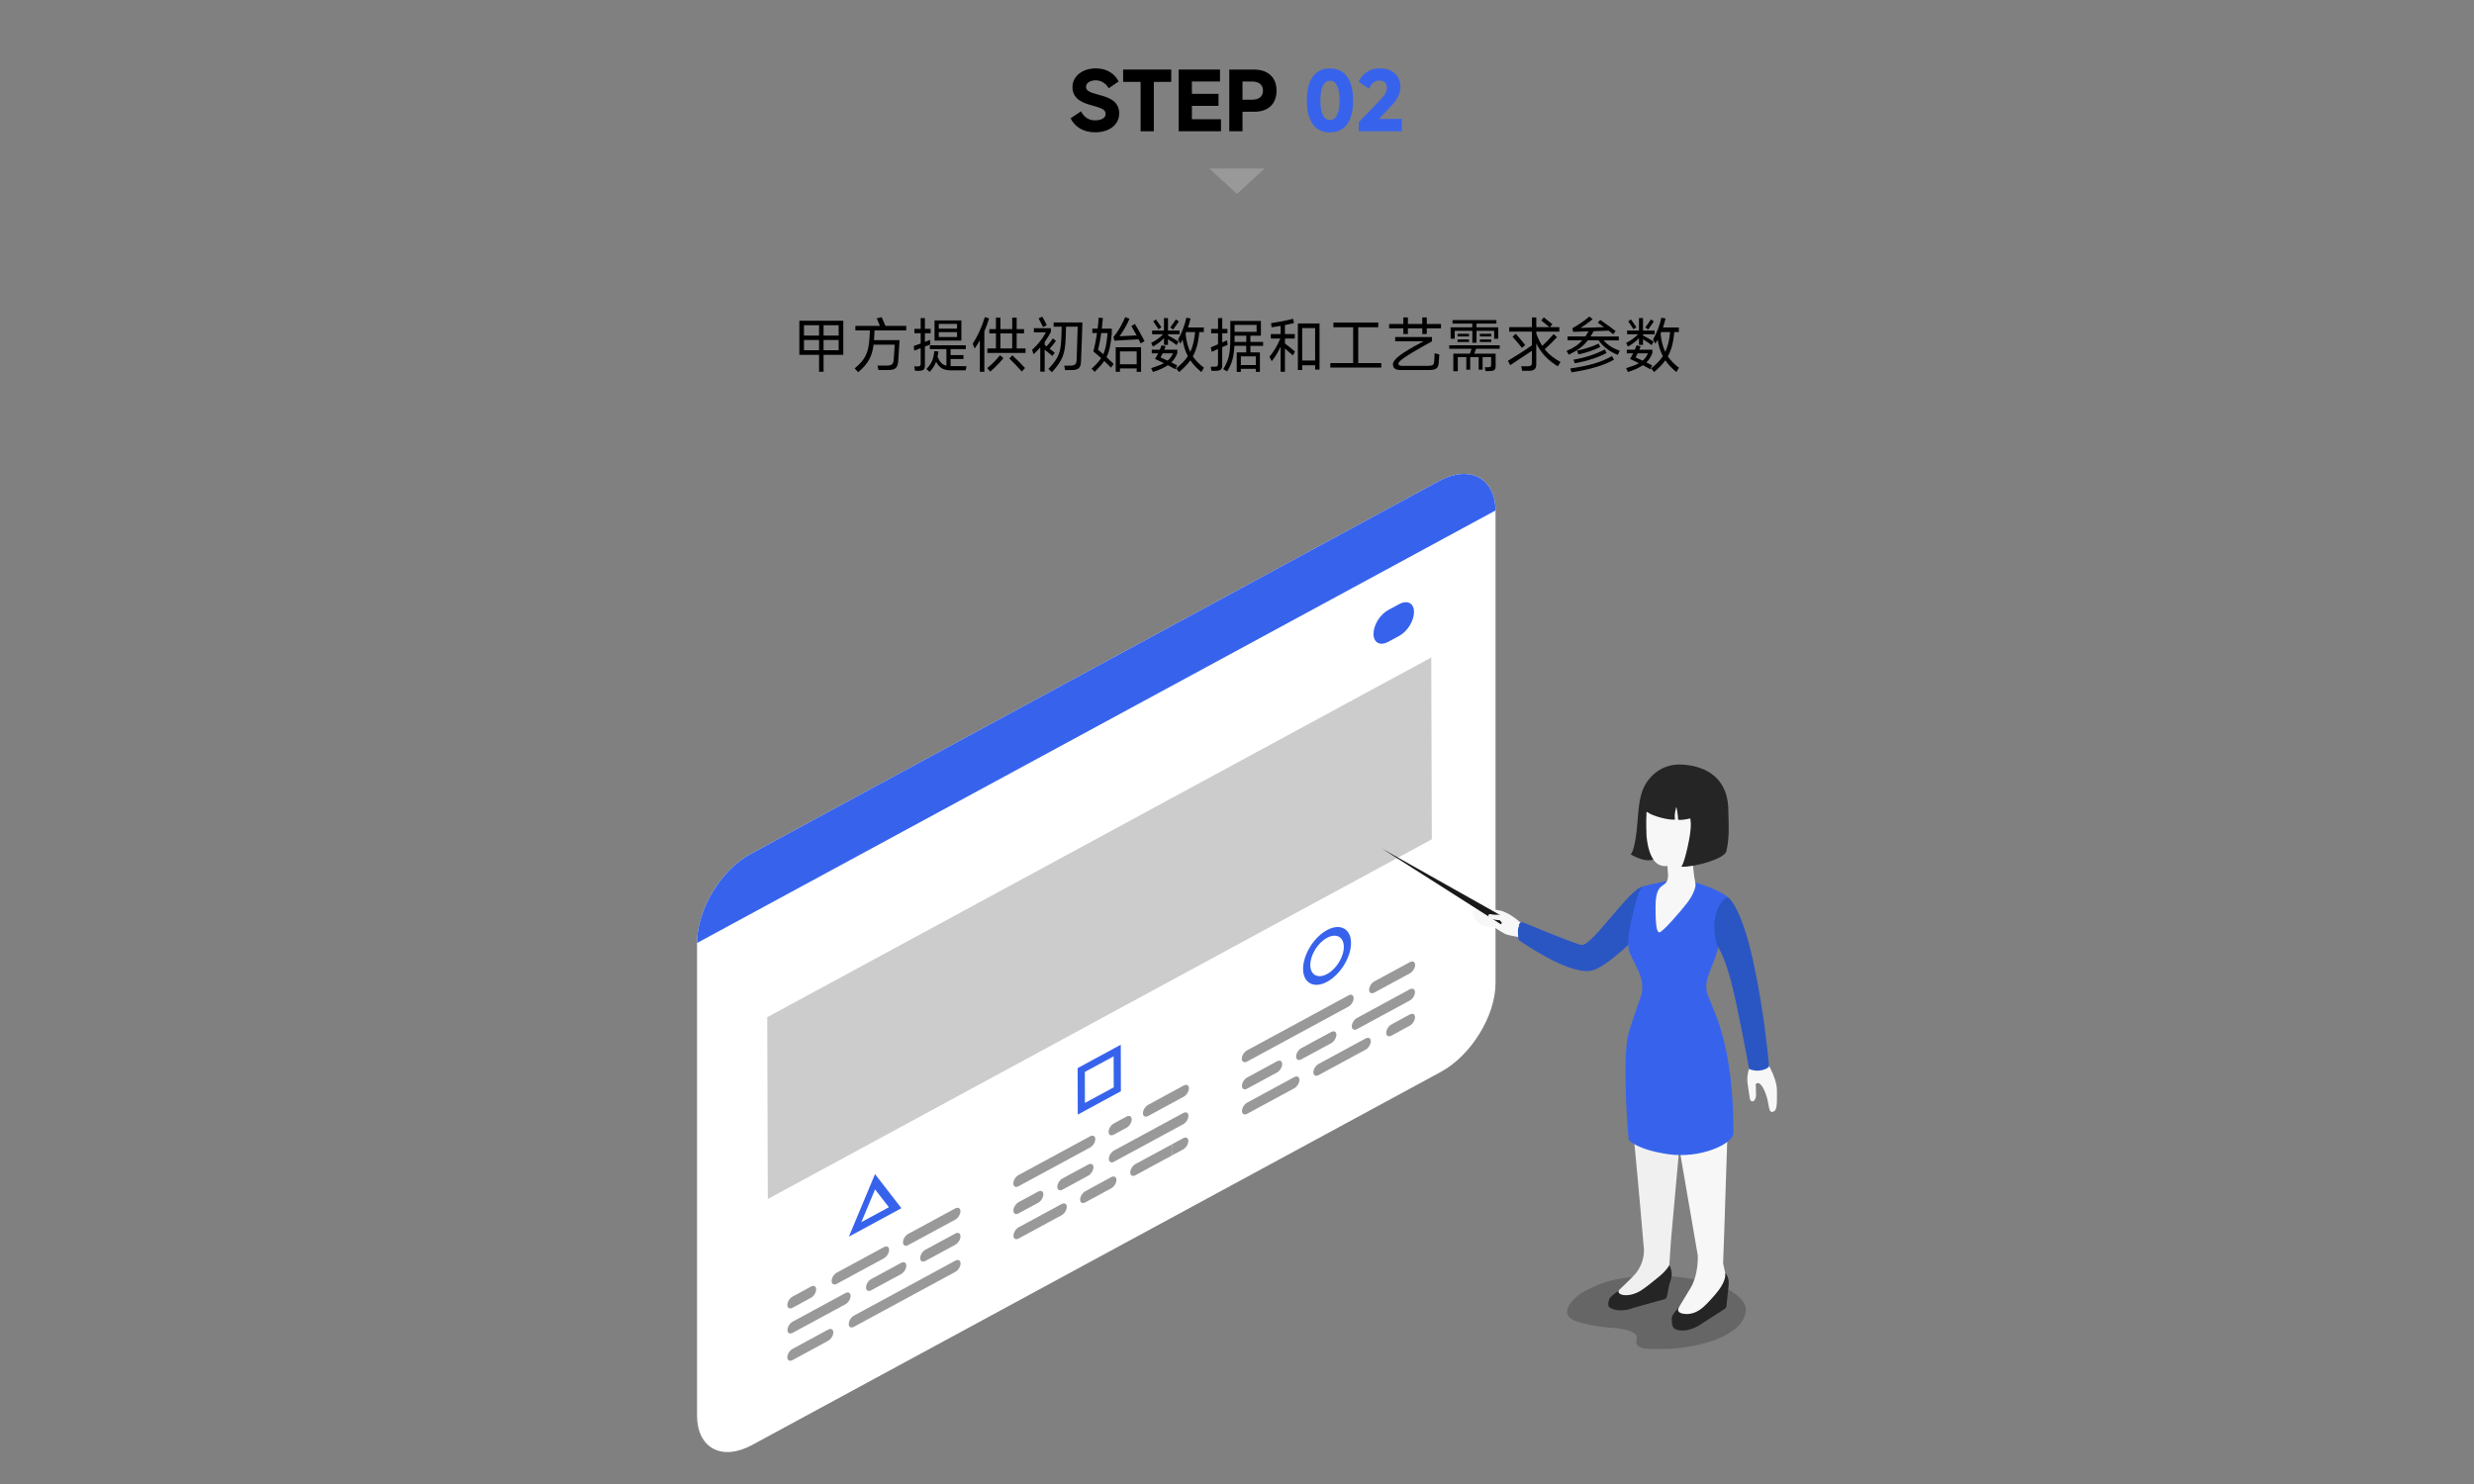 <?xml version="1.0" encoding="utf-8"?>
<!-- Generator: Adobe Illustrator 28.0.0, SVG Export Plug-In . SVG Version: 6.00 Build 0)  -->
<svg version="1.1" id="图层_1" xmlns="http://www.w3.org/2000/svg" xmlns:xlink="http://www.w3.org/1999/xlink" x="0px" y="0px"
	 viewBox="0 0 1000 600" style="enable-background:new 0 0 1000 600;" xml:space="preserve">
<rect x="0" y="0" width="1000" height="600" fill="#808080" stroke="none"/>
<style type="text/css">
	.st0{fill:#3763EC;}
	.st1{fill:#999999;}
	.st2{clip-path:url(#SVGID_00000080179022594016592220000004790358728923153822_);}
	.st3{fill:#2D2D2D;}
	.st4{fill:#252525;}
	.st5{fill:#D8D8D8;}
	.st6{fill:#EAEAEA;}
	.st7{fill:#FFFFFF;}
	.st8{fill:#CCCCCC;}
	.st9{opacity:0.2;}
	.st10{fill:#F7F7F7;}
	.st11{fill:#2A56C4;}
	.st12{fill:#F0F0F0;}
	.st13{fill:#191919;}
	.st14{fill:#578FFF;}
	.st15{fill:#E7E7E7;}
	.st16{fill:#AEBECF;}
	.st17{fill:#EDF6FF;}
	.st18{fill:#D3DBE3;}
	.st19{fill:#DBE4EC;}
	.st20{fill:#1168E0;}
	.st21{fill:#1276E9;}
	.st22{fill:#3D546B;}
	.st23{fill:#526683;}
	.st24{enable-background:new    ;}
	.st25{clip-path:url(#SVGID_00000041989759050209669920000003762095606478517892_);enable-background:new    ;}
	.st26{fill:#F4F7F9;}
	.st27{clip-path:url(#SVGID_00000174573529937888003900000011806230159908942771_);enable-background:new    ;}
	.st28{fill:#B6C7D9;}
	.st29{clip-path:url(#SVGID_00000169532678772001395460000004727911485457918641_);enable-background:new    ;}
	.st30{fill:#8696B2;}
	.st31{fill:#4373ED;}
	.st32{clip-path:url(#SVGID_00000103256767128287734100000007810990995098672791_);}
	.st33{fill:#C5D3E0;}
	.st34{clip-path:url(#SVGID_00000034073651939449442630000015471861814699641534_);}
	.st35{clip-path:url(#SVGID_00000093888860948223316540000003376589952350355587_);}
	.st36{clip-path:url(#SVGID_00000119088765621896897990000016300604081658433702_);}
	.st37{clip-path:url(#SVGID_00000041297334690517939120000001219796321567932851_);}
	.st38{clip-path:url(#SVGID_00000118397582001944210020000011776377564111777438_);}
	.st39{fill:#8AA2BB;}
	.st40{fill:url(#SVGID_00000121999596863610246610000005671211950233849228_);}
	.st41{fill:url(#SVGID_00000168837998323513485930000010499366664616963720_);}
	.st42{fill:url(#SVGID_00000119817847925536819830000014141953869239992463_);}
	.st43{fill:url(#SVGID_00000116211222577253672450000006942187837686343863_);}
	.st44{opacity:0.2;fill:#526683;}
	.st45{fill:#DAE2EB;}
	.st46{fill:url(#SVGID_00000029025723212946991530000009306093634885837208_);}
	.st47{fill:#EAF4FC;}
	.st48{fill:url(#SVGID_00000012443943219605373990000000763967031495007890_);}
	.st49{fill:url(#SVGID_00000020359186699987015720000018219492875763295886_);}
	.st50{fill:url(#SVGID_00000144324699485944259210000018104142204559324824_);}
	.st51{fill:#666666;}
	.st52{fill:#484848;}
	.st53{opacity:0.13;}
	.st54{clip-path:url(#SVGID_00000109019001632643376130000013882580520546236583_);}
	.st55{fill:#E68F17;}
	.st56{fill:#FCC881;}
	.st57{fill:#F2A233;}
	.st58{clip-path:url(#SVGID_00000012457086659635915020000004180146564759159709_);}
	.st59{clip-path:url(#SVGID_00000029010755570920128920000001456920254562920102_);}
	.st60{fill:#F2AC4B;}
	.st61{fill:#496AEC;}
	.st62{fill:#415FD4;}
	.st63{fill:#A4B0DE;}
	.st64{fill:#FCFCFC;}
	.st65{opacity:0.3;fill:#415FD4;}
	.st66{opacity:0.9;fill:#336EFF;}
	.st67{opacity:0.7;fill:#336EFF;}
	.st68{opacity:0.5;fill:#336EFF;}
	.st69{opacity:0.3;fill:#336EFF;}
	.st70{opacity:0.25;fill:#336EFF;}
	.st71{fill:url(#SVGID_00000075841889417297504070000008945329553155352480_);}
	.st72{clip-path:url(#SVGID_00000112604486959034208180000015576840477378934684_);}
	.st73{clip-path:url(#SVGID_00000041976049761637857740000002954389979734950049_);}
	.st74{clip-path:url(#SVGID_00000033370416061095249520000010205813868807855755_);}
	.st75{clip-path:url(#SVGID_00000139989835357728364010000015857175395631753909_);}
	.st76{clip-path:url(#SVGID_00000118355696676757961850000007966132357935861135_);}
	.st77{clip-path:url(#SVGID_00000130614065922093610730000018217543358954040219_);}
	.st78{clip-path:url(#SVGID_00000000929696668547859410000002075698802801628547_);}
	.st79{clip-path:url(#SVGID_00000145777006109182214120000016677386648882071740_);}
	.st80{fill:#E6F7FF;}
	.st81{fill:url(#SVGID_00000078733783152182925760000013931404252809796792_);}
	.st82{fill:#00133C;}
	.st83{fill:#003766;}
	.st84{opacity:0.5;fill:#3763EC;}
	.st85{fill:#FFCEBD;}
	.st86{fill:#2356D8;}
	.st87{fill:#F2F2F2;}
	.st88{opacity:0.1;}
	.st89{fill:#A1FDFF;}
	.st90{fill:#0670F4;}
	.st91{fill:#4390FF;}
	.st92{fill:#A6FFFC;}
	.st93{fill:#0E36CA;}
	.st94{fill:#0D46DA;}
	.st95{fill:#D5FDFF;}
	.st96{fill:url(#SVGID_00000126318647261772858470000018266488808400624522_);}
	.st97{fill:url(#SVGID_00000024684234868777688770000006031663713047550097_);}
	.st98{fill:url(#SVGID_00000115474704639940697800000001493391956571054757_);}
	.st99{fill:url(#SVGID_00000072250097116016796470000011030524686849224832_);}
	.st100{fill:url(#SVGID_00000152969220478086960290000008403482765552842884_);}
	.st101{fill:url(#SVGID_00000172430362204955529650000010497529433710199169_);}
	.st102{fill:url(#SVGID_00000111887276087975787890000017004719751107525294_);}
	.st103{opacity:0.2;fill:#FFFFFF;}
	.st104{fill:#A3E8FF;}
	.st105{fill:#A4FDF3;}
	.st106{fill:#2C5EDD;}
	.st107{fill:#164B87;}
	.st108{fill:#82E6FF;}
	.st109{fill:#BADDFF;}
	.st110{fill:#FFF9EA;}
	.st111{opacity:0.1;fill:#FFF7F7;}
	.st112{fill:#FFCAB8;}
	.st113{fill:#FFCFBF;}
	.st114{fill:#FFC5B0;}
	.st115{fill:#457AFF;}
	.st116{fill:#2250C4;}
	.st117{fill:#F1FFFF;}
	.st118{fill:url(#SVGID_00000178201969714231181600000000933678617586162048_);}
	.st119{opacity:0.2;fill:#00FCFF;}
</style>
<g>
	<g>
		<path d="M432.75,47.83l4.19-2.82c1.31,2.56,3.3,3.65,5.7,3.65c2.59,0,4.26-1.02,4.26-2.53c0-1.57-1.09-2.3-4.96-3.36
			c-3.52-0.96-8.45-2.27-8.45-7.58c0-4.42,4.13-7.55,9.44-7.55c4.74,0,7.81,2.43,9.22,5.31l-4,2.72c-1.18-2.02-3.1-3.2-5.28-3.2
			s-3.9,1.09-3.9,2.59c0,1.6,1.31,2.24,4.99,3.23c3.55,0.93,8.42,2.21,8.42,7.55c0,4.64-4.03,7.65-9.76,7.65
			C437.84,53.49,434.38,51.22,432.75,47.83z"/>
		<path d="M461.04,53.08V33.11h-7.07v-4.99h19.45v4.99h-7.04v19.97H461.04z"/>
		<path d="M481.78,48.21h11.74v4.86h-17.09V28.12h16.7v4.83h-11.36v4.99h10.75v4.86h-10.75V48.21z"/>
		<path d="M506.77,28.12c5.79,0,9.21,3.17,9.21,8.54c0,5.31-3.33,8.51-8.9,8.51h-4.86v7.9h-5.34V28.12H506.77z M506,40.31
			c2.88,0,4.51-1.31,4.51-3.65c0-2.37-1.63-3.71-4.51-3.71h-3.78v7.36H506z"/>
		<path class="st0" d="M528.24,40.63c0-8.54,3.36-12.96,9.34-12.96c5.98,0,9.34,4.42,9.34,12.96c0,8.51-3.36,12.89-9.34,12.89
			C531.6,53.52,528.24,49.14,528.24,40.63z M541.45,40.63c0-5.34-1.41-7.97-3.87-7.97c-2.46,0-3.87,2.62-3.87,7.97
			c0,5.28,1.41,7.9,3.87,7.9C540.05,48.53,541.45,45.91,541.45,40.63z"/>
		<path class="st0" d="M557.36,48.08h9.22v4.99H549.2v-3.62l8.8-9.15c1.95-2.05,2.59-3.3,2.59-4.77c0-1.76-1.06-2.98-2.98-2.98
			c-1.95,0-3.3,1.15-4.26,3.33l-4.16-2.85c1.18-2.72,3.87-5.38,8.58-5.38c5.18,0,8.29,3.07,8.29,7.58c0,2.82-1.44,5.22-3.84,7.71
			L557.36,48.08z"/>
	</g>
</g>
<polygon class="st1" points="500,78.41 511.16,68.13 488.84,68.13 "/>
<g>
	<path d="M323.1,129.68h17.76v13.8h-7.97v6.82h-1.82v-6.82h-7.97V129.68z M331.07,131.5h-6.1v4.18h6.1V131.5z M324.97,141.61h6.1
		v-4.13h-6.1V141.61z M338.99,135.68v-4.18h-6.1v4.18H338.99z M332.89,141.61h6.1v-4.13h-6.1V141.61z"/>
	<path d="M353.48,133.59l-0.17,3.19c-0.02,0.26-0.02,0.5-0.05,0.74h10.35c-0.05,0.84-0.48,7.68-0.55,8.5
		c-0.24,2.83-1.2,3.58-4.2,3.58h-3.79l-0.38-1.8h3.5c2.33,0,2.9-0.48,3.07-2.45c0.05-0.58,0.34-5.42,0.38-6h-8.54
		c-0.58,4.66-2.06,7.61-6.22,11.14l-1.42-1.54c4.46-3.7,5.62-6.43,6-12.41c0.07-1.06,0.12-2.09,0.17-2.95h-5.88v-1.82h9.94
		c-0.41-0.98-1.13-2.64-1.3-3.05l1.97-0.5c0.22,0.43,1.13,2.57,1.54,3.55h8.4v1.82H353.48z"/>
	<path d="M376.06,139.28l-2.21,0.84v7.58c0,1.73-0.6,2.23-2.59,2.23h-1.39l-0.34-1.78h1.2c1.13,0,1.42-0.21,1.42-1.08v-6.31
		c-0.98,0.36-1.9,0.72-2.59,1.01l-0.22-1.87c0.77-0.26,1.78-0.62,2.81-1.01v-4.18h-2.54v-1.75h2.54v-4.34h1.7v4.34h2.33v1.75h-2.33
		v3.53c0.74-0.29,1.44-0.58,2.06-0.84l0.07,1.06L376.06,139.28z M390.66,148.06l-0.34,1.68h-5.83c-2.95,0-4.73-0.82-6.1-3.46
		c-0.55,1.46-1.34,2.66-2.59,4.08l-1.34-1.15c2.23-2.38,2.78-3.91,3.24-7.25l1.63,0.14c-0.1,0.82-0.22,1.54-0.36,2.18
		c0.94,2.21,1.94,3.22,3.58,3.58v-6.7h-6.7v-1.56h14.52v1.56h-6.14v2.42h5.21v1.58h-5.21v2.88h0.29H390.66z M388.59,129.54v8.16
		h-10.85v-8.16H388.59z M386.84,130.95h-7.39v1.94h7.39V130.95z M379.45,136.26h7.39v-1.97h-7.39V136.26z"/>
	<path d="M399.78,128.74c-0.58,1.92-1.2,3.62-1.9,5.21v16.37h-1.82V137.6c-0.62,1.13-1.32,2.21-2.09,3.31l-0.79-1.94
		c1.78-2.66,3.62-6.55,4.9-10.78L399.78,128.74z M399.03,148.81c1.73-1.27,3.84-3.48,5.18-5.21l1.37,1.2
		c-1.42,1.8-3.65,4.03-5.33,5.45L399.03,148.81z M410.94,140.89h3.58v1.8H399.1v-1.8h3.46v-6.1h-2.67v-1.73h2.67v-4.63h1.8v4.63
		h4.78v-4.63h1.8v4.63h2.98v1.73h-2.98V140.89z M404.36,134.79v6.1h4.78v-6.1H404.36z M409.19,143.65c1.44,1.32,3.79,3.7,5.11,5.14
		l-1.27,1.44c-1.32-1.56-3.77-4.08-5.06-5.3L409.19,143.65z"/>
	<path d="M425.38,143.91c-0.67-0.58-2.06-1.68-3.12-2.52v8.88h-1.78v-9.79c-0.82,0.94-1.73,1.85-2.69,2.74l-0.62-1.75
		c2.38-2.21,4.3-4.61,5.59-7.1h-4.85v-1.68h6.87v1.51c-0.74,1.44-1.58,2.78-2.52,4.08v1.18c0.22,0.14,0.48,0.36,0.79,0.6
		c0.79-0.96,1.85-2.21,2.54-3.24l1.22,1.01c-0.72,1.01-1.73,2.26-2.52,3.19c0.82,0.62,1.61,1.22,2.04,1.58L425.38,143.91z
		 M421.59,132.22c-0.38-0.84-1.34-2.64-1.8-3.5l1.51-0.7c0.5,0.86,1.44,2.59,1.82,3.48L421.59,132.22z M425.89,130.38h11.62
		c-0.02,1.15-0.48,14.62-0.58,15.94c-0.14,2.5-1.06,3.31-3.89,3.31h-2.54l-0.34-1.8h2.26c2.02,0,2.66-0.46,2.76-2.28
		c0.05-1.39,0.38-12.22,0.43-13.47h-4.71c-0.02,1.27-0.1,3.34-0.12,4.01c-0.22,7.22-1.32,9.65-5.57,14.4l-1.46-1.32
		c4.08-4.3,5.09-6.41,5.28-13.27c0.02-0.62,0.07-2.62,0.1-3.82h-3.24V130.38z"/>
	<path d="M449.41,134.67c-0.43,4.56-0.98,7.37-2.16,9.72c1.03,0.96,2.09,1.94,2.9,2.76l-1.08,1.51c-0.79-0.84-1.75-1.78-2.74-2.71
		c-0.94,1.42-2.18,2.76-3.84,4.39l-1.25-1.25c1.73-1.61,2.95-2.95,3.84-4.3c-1.06-0.96-2.11-1.87-3.12-2.66
		c0.6-2.42,1.1-4.92,1.46-7.46h-1.9v-1.78h2.14c0.19-1.46,0.34-2.95,0.43-4.44l1.7,0.12c-0.12,1.49-0.26,2.93-0.43,4.32h4.03V134.67
		z M445.95,143.22c0.98-2.14,1.37-4.61,1.75-8.54h-2.57c-0.34,2.38-0.74,4.61-1.27,6.74C444.39,141.85,445.14,142.5,445.95,143.22z
		 M461.05,138.85c-0.22-0.48-0.5-1.06-0.82-1.66l-9.77,0.55l-0.41-1.49c1.99-2.28,3.7-5.54,4.78-8.02l1.73,0.65
		c-0.94,2.21-2.76,5.4-4.06,7.08l6.91-0.36c-0.79-1.49-1.61-2.95-2.11-3.79l1.44-0.82c0.96,1.51,2.81,4.85,3.89,6.94L461.05,138.85z
		 M450.97,150.32v-9.91h10.25v9.94h-1.78v-1.39h-6.75v1.37H450.97z M459.44,142.09h-6.75v5.19h6.75V142.09z"/>
	<path d="M475.07,149.29c-0.94-0.5-1.97-1.08-3.02-1.63c-1.42,0.98-3.31,1.87-6.02,2.74l-0.74-1.54c2.23-0.7,3.89-1.32,5.16-2.02
		c-1.25-0.62-2.47-1.22-3.6-1.73c0.46-0.72,0.89-1.49,1.27-2.26h-2.57v-1.46h3.26c0.29-0.65,0.53-1.25,0.72-1.8l1.63,0.43
		c-0.17,0.46-0.34,0.91-0.53,1.37h5.26v1.39c-0.6,1.44-1.3,2.67-2.42,3.75c0.74,0.38,1.54,0.77,2.33,1.18L475.07,149.29z
		 M465.3,138.66c2.04-1.08,3.58-2.16,4.8-3.5h-4.42v-1.51h4.8v-5.04h1.63v5.04h4.68v1.51h-4.68v0.48c1.03,0.53,2.93,1.58,4.27,2.47
		l-0.77,1.42c-1.03-0.79-2.47-1.73-3.5-2.35v2.26h-1.63v-2.71c-1.15,1.25-2.57,2.3-4.46,3.41L465.3,138.66z M468.25,133.11
		c-0.55-0.91-1.54-2.38-2.11-3.19l1.1-0.77c0.55,0.74,1.56,2.26,2.21,3.19L468.25,133.11z M471.95,145.81
		c1.03-0.84,1.66-1.78,2.16-2.95h-4.15c-0.26,0.58-0.55,1.13-0.84,1.66C469.95,144.87,470.91,145.3,471.95,145.81z M476.5,129.97
		c-0.58,0.89-1.61,2.35-2.3,3.26l-1.18-0.84c0.67-0.86,1.73-2.35,2.28-3.24L476.5,129.97z M486.63,148.67l-1.03,1.75
		c-1.9-1.54-3.34-3.1-4.46-4.73c-1.15,1.61-2.64,3.12-4.54,4.75l-1.22-1.49c2.04-1.61,3.6-3.17,4.75-4.95
		c-1.08-2.04-1.73-4.22-2.11-6.67c-0.29,0.55-0.6,1.1-0.91,1.63l-0.94-1.7c1.37-2.28,2.78-5.95,3.36-8.81l1.68,0.31
		c-0.24,1.18-0.6,2.4-1.03,3.65h6.41v1.85h-1.82c-0.41,4.25-1.18,7.25-2.62,9.84C483.25,145.71,484.69,147.2,486.63,148.67z
		 M481.11,142.28c1.03-2.16,1.63-4.7,1.97-8.02h-3.62c-0.07,0.19-0.17,0.38-0.24,0.58C479.51,137.77,480.08,140.17,481.11,142.28z"
		/>
	<path d="M496.23,139.4c-0.62,0.26-1.42,0.6-2.21,0.96v7.15c0,1.94-0.58,2.42-2.76,2.42h-1.61l-0.26-1.66h1.44
		c1.27,0,1.49-0.22,1.49-1.32v-5.83l-2.54,1.15l-0.38-1.82c0.82-0.34,1.85-0.79,2.93-1.25v-4.46h-2.78v-1.75h2.78v-4.39h1.7v4.39
		h2.09v1.75h-2.09v3.72c0.67-0.29,1.32-0.58,1.9-0.84l0.17,0.94L496.23,139.4z M510.56,139.83h-5.14v2.66h3.84v7.87h-1.66v-1.25
		h-6.05v1.27h-1.66v-7.9h3.84v-2.66h-4.78c-0.22,4.58-1.01,7.25-2.93,10.35l-1.58-0.91c2.23-3.65,2.86-6.27,2.86-12.63v-6.86h12.36
		v5.95h-4.25v2.52h5.14V139.83z M507.92,131.36h-8.9v2.81h8.9V131.36z M503.75,138.25v-2.52h-4.73v1.13v1.39H503.75z M507.61,147.61
		v-3.53h-6.05v3.53H507.61z"/>
	<path d="M519.39,136.86v2.04c1.25,0.89,3.17,2.45,4.03,3.24l-0.82,1.56c-0.77-0.65-2.14-1.85-3.22-2.78v9.41h-1.75v-10.15
		c-1.01,2.14-2.28,4.27-3.6,5.86l-0.91-1.8c1.75-2.04,3.31-4.75,4.39-7.37h-3.84v-1.8h3.96v-3.31c-1.32,0.24-2.62,0.43-3.67,0.58
		l-0.17-1.7c2.54-0.36,6.41-1.06,8.9-1.75l0.34,1.75c-1.03,0.26-2.3,0.53-3.65,0.79v3.65h3.98v1.8H519.39z M524.6,130.78h8.76v18.67
		h-1.78v-1.78h-5.23v1.94h-1.75V130.78z M526.35,145.76h5.23v-13.11h-5.23V145.76z"/>
	<path d="M549.01,146.79h9.31v1.82h-20.59v-1.82h9.22v-14.47h-7.97v-1.92h18.12v1.92h-8.09V146.79z"/>
	<path d="M576.71,130.98h5.74v1.78h-5.74v2.28h-1.82v-2.28h-5.81v2.28h-1.85v-2.28h-5.74v-1.78h5.74v-2.62h1.85v2.62h5.81v-2.62
		h1.82V130.98z M579.87,142.83l1.9,0.46c-0.02,0.53-0.14,2.62-0.22,3.34c-0.19,2.28-1.1,2.98-4.1,2.98H566.1
		c-2.21,0-3.07-0.84-3.07-2.3c0-1.8,2.62-4.2,12.36-9.31h-11.45v-1.73h14.88v1.73c-11.86,6.53-13.58,8.16-13.58,9.07
		c0,0.58,0.5,0.84,1.44,0.84h10.51c1.94,0,2.42-0.36,2.54-1.94C579.78,145.26,579.85,143.41,579.87,142.83z"/>
	<path d="M606.18,141.01h-9.55c-0.19,0.6-0.48,1.37-0.72,1.97h8.64v4.97c0,1.32-0.43,2.06-2.16,2.06l-1.94,0.02l-0.29-1.56h1.3
		c1.08,0,1.27-0.17,1.27-1.08v-3.02h-3.46v5.11h-1.58v-5.11h-3.43v5.11h-1.56v-5.11h-3.46v5.71h-1.8v-7.1h6.7
		c0.24-0.62,0.48-1.34,0.67-1.97h-9.02v-1.42h20.4V141.01z M588.01,133.76v3.19h-1.66v-4.61h8.76v-1.51h-7.99v-1.42h17.74v1.42
		h-8.04v1.51h8.79v4.61h-1.66v-3.19h-7.13v4.8h-1.7v-4.8H588.01z M593.79,134.96v1.08h-4.63v-1.08H593.79z M589.16,138.27v-1.03
		h4.63v1.03H589.16z M602.77,134.96v1.08h-4.61v-1.08H602.77z M598.16,138.27v-1.03h4.61v1.03H598.16z"/>
	<path d="M630.78,146.36l-1.1,1.75c-4.03-2.45-6.7-5.23-8.71-9.27v8.3c0,2.04-0.79,2.79-3.17,2.79h-2.54l-0.38-1.85h2.45
		c1.51,0,1.87-0.31,1.87-1.49v-4.75c-2.69,1.8-6.34,4.15-8.76,5.81l-0.94-1.78c2.86-1.73,7.01-4.3,9.7-6.26v-5.54h-9.17v-1.8h9.17
		v-3.91h1.78v3.91h5.33c-0.86-0.74-2.42-1.97-3.34-2.69l1.03-1.27c0.96,0.74,2.59,2.04,3.46,2.76l-0.96,1.2h3.79v1.8h-9.31v0.79
		c0.67,1.9,1.46,3.53,2.42,4.97c1.54-1.42,3.36-3.29,4.58-4.75l1.37,1.22c-1.34,1.49-3.36,3.48-4.97,4.92
		C626.05,143.31,628.16,144.94,630.78,146.36z M612.66,134.94c0.98,1.06,2.88,3.34,3.82,4.54l-1.27,1.2
		c-0.91-1.13-2.9-3.58-3.84-4.54L612.66,134.94z"/>
	<path d="M648.15,137.6c1.61,1.82,3.72,3.26,6.55,4.18l-0.77,1.7c-3.29-1.3-5.86-3.22-7.78-5.88h-4.34c-1.92,2.5-4.1,4.06-7.71,5.81
		l-0.89-1.54c2.76-1.13,4.7-2.4,6.36-4.27h-5.95v-1.58h7.2c0.43-0.62,0.86-1.32,1.27-2.06l-6.19,0.22l-0.38-1.46
		c2.66-1.44,5.33-3.34,6.91-4.75l1.32,1.08c-1.54,1.32-3.38,2.52-4.9,3.53l9.48-0.31c-0.94-0.72-1.82-1.39-2.5-1.85l1.03-1.08
		c1.61,1.18,4.58,3.24,6.17,4.49l-0.96,1.3c-0.5-0.38-1.15-0.89-1.85-1.44l-6.07,0.22c-0.43,0.77-0.84,1.49-1.25,2.14h11.42v1.58
		H648.15z M634.69,148.98c8.21-1.18,12.62-2.64,16.87-4.99l0.82,1.44c-4.39,2.42-9.48,3.91-17.14,5.11L634.69,148.98z
		 M636.01,145.42c5.26-0.89,9.31-2.38,12.67-4.13l0.7,1.44c-3.36,1.75-7.49,3.17-12.87,4.15L636.01,145.42z M646.81,140.31
		c-2.66,1.3-5.69,2.33-8.81,2.98l-0.55-1.54c3.1-0.6,6.29-1.66,8.76-2.83L646.81,140.31z"/>
	<path d="M667.07,149.29c-0.94-0.5-1.97-1.08-3.02-1.63c-1.42,0.98-3.31,1.87-6.02,2.74l-0.74-1.54c2.23-0.7,3.89-1.32,5.16-2.02
		c-1.25-0.62-2.47-1.22-3.6-1.73c0.46-0.72,0.89-1.49,1.27-2.26h-2.57v-1.46h3.26c0.29-0.65,0.53-1.25,0.72-1.8l1.63,0.43
		c-0.17,0.46-0.34,0.91-0.53,1.37h5.26v1.39c-0.6,1.44-1.3,2.67-2.42,3.75c0.74,0.38,1.54,0.77,2.33,1.18L667.07,149.29z
		 M657.3,138.66c2.04-1.08,3.58-2.16,4.8-3.5h-4.42v-1.51h4.8v-5.04h1.63v5.04h4.68v1.51h-4.68v0.48c1.03,0.53,2.93,1.58,4.27,2.47
		l-0.77,1.42c-1.03-0.79-2.47-1.73-3.5-2.35v2.26h-1.63v-2.71c-1.15,1.25-2.57,2.3-4.46,3.41L657.3,138.66z M660.25,133.11
		c-0.55-0.91-1.54-2.38-2.11-3.19l1.1-0.77c0.55,0.74,1.56,2.26,2.21,3.19L660.25,133.11z M663.95,145.81
		c1.03-0.84,1.66-1.78,2.16-2.95h-4.15c-0.26,0.58-0.55,1.13-0.84,1.66C661.95,144.87,662.91,145.3,663.95,145.81z M668.5,129.97
		c-0.58,0.89-1.61,2.35-2.3,3.26l-1.18-0.84c0.67-0.86,1.73-2.35,2.28-3.24L668.5,129.97z M678.63,148.67l-1.03,1.75
		c-1.9-1.54-3.34-3.1-4.46-4.73c-1.15,1.61-2.64,3.12-4.54,4.75l-1.22-1.49c2.04-1.61,3.6-3.17,4.75-4.95
		c-1.08-2.04-1.73-4.22-2.11-6.67c-0.29,0.55-0.6,1.1-0.91,1.63l-0.94-1.7c1.37-2.28,2.78-5.95,3.36-8.81l1.68,0.31
		c-0.24,1.18-0.6,2.4-1.03,3.65h6.41v1.85h-1.82c-0.41,4.25-1.18,7.25-2.62,9.84C675.25,145.71,676.69,147.2,678.63,148.67z
		 M673.11,142.28c1.03-2.16,1.63-4.7,1.97-8.02h-3.62c-0.07,0.19-0.17,0.38-0.24,0.58C671.51,137.77,672.08,140.17,673.11,142.28z"
		/>
</g>
<g>
	<g>
		<path class="st7" d="M303.29,345.33c-12.25,6.64-21.59,22.73-21.55,35.94v191.06c0.05,13.2,10.03,18.54,22.26,11.9L582.4,433.38
			c12.23-6.63,22.14-22.73,22.1-35.93V206.39c-0.04-13.22-10.58-18.54-22.83-11.91L303.29,345.33z"/>
		<path class="st0" d="M604.49,206.39c-0.04-13.22-10.58-18.54-22.83-11.91L303.29,345.33c-12.25,6.64-21.59,22.73-21.55,35.94
			L604.49,206.39z"/>
		<g>
			<g>
				<polygon class="st8" points="310.12,411.27 310.34,484.78 578.74,339.34 578.52,265.83 				"/>
			</g>
		</g>
		<g>
			<g>
				<path class="st1" d="M548.48,411.59c-1.15,0.62-2.08,2.14-2.08,3.38c0.01,1.25,0.94,1.74,2.09,1.12l21.35-11.57
					c1.16-0.63,2.1-2.14,2.1-3.39c-0.01-1.25-0.95-1.75-2.12-1.13L548.48,411.59z"/>
			</g>
			<g>
				<path class="st1" d="M555.48,396.81c-1.16,0.62-2.08,2.14-2.08,3.39c0,1.25,0.92,1.75,2.09,1.12l14.41-7.8
					c1.14-0.62,2.1-2.15,2.1-3.4c-0.01-1.25-0.96-1.74-2.11-1.12L555.48,396.81z"/>
			</g>
			<g>
				<path class="st1" d="M525.97,423.79c-1.14,0.62-2.08,2.14-2.08,3.39c0,1.25,0.94,1.75,2.1,1.13l12.1-6.55
					c1.15-0.63,2.08-2.15,2.08-3.4c0-1.25-0.94-1.75-2.1-1.12L525.97,423.79z"/>
			</g>
			<g>
				<path class="st1" d="M504.12,445.8c-1.16,0.63-2.1,2.14-2.1,3.39c0.01,1.25,0.95,1.75,2.1,1.12l19.02-10.3
					c1.16-0.63,2.1-2.15,2.1-3.4c-0.01-1.25-0.95-1.74-2.11-1.12L504.12,445.8z"/>
			</g>
			<g>
				<path class="st1" d="M504.09,435.66c-1.16,0.63-2.1,2.14-2.1,3.38c0,1.25,0.94,1.75,2.11,1.12l12.08-6.55
					c1.16-0.62,2.1-2.14,2.09-3.39c0-1.25-0.94-1.74-2.1-1.12L504.09,435.66z"/>
			</g>
			<g>
				<path class="st1" d="M532.95,430.18c-1.16,0.62-2.08,2.14-2.08,3.38c0.01,1.25,0.95,1.75,2.1,1.13L552,424.37
					c1.15-0.63,2.1-2.15,2.08-3.39c0-1.25-0.93-1.75-2.09-1.12L532.95,430.18z"/>
			</g>
			<g>
				<path class="st1" d="M504.04,424.68c-1.16,0.62-2.09,2.14-2.09,3.38c0,1.25,0.95,1.76,2.12,1.14l41.01-22.23
					c1.15-0.63,2.08-2.15,2.07-3.39c0-1.26-0.93-1.76-2.08-1.13L504.04,424.68z"/>
			</g>
			<g>
				<path class="st1" d="M562.4,414.2c-1.15,0.63-2.1,2.16-2.08,3.4c0,1.24,0.95,1.75,2.1,1.12l7.46-4.05
					c1.15-0.62,2.08-2.14,2.08-3.39c0-1.25-0.93-1.75-2.1-1.12L562.4,414.2z"/>
			</g>
			<g>
				<path class="st1" d="M438.68,481.63c-1.15,0.62-2.09,2.15-2.09,3.39c0,1.25,0.94,1.74,2.1,1.12l10.48-5.69
					c1.16-0.62,2.1-2.14,2.1-3.39s-0.95-1.74-2.11-1.12L438.68,481.63z"/>
			</g>
			<g>
				<path class="st1" d="M429.44,476.47c-1.14,0.63-2.08,2.15-2.08,3.4c0,1.25,0.95,1.75,2.11,1.12l10.4-5.64
					c1.16-0.63,2.1-2.15,2.1-3.4c-0.01-1.25-0.94-1.74-2.1-1.11L429.44,476.47z"/>
			</g>
			<g>
				<path class="st1" d="M411.73,496.22c-1.16,0.63-2.08,2.15-2.08,3.4c0,1.24,0.94,1.75,2.1,1.12l17.35-9.41
					c1.16-0.62,2.1-2.14,2.1-3.39c-0.02-1.25-0.96-1.75-2.12-1.12L411.73,496.22z"/>
			</g>
			<g>
				<path class="st1" d="M411.7,486.07c-1.15,0.64-2.09,2.15-2.08,3.39c0,1.26,0.94,1.76,2.1,1.12l7.93-4.3
					c1.16-0.62,2.08-2.14,2.08-3.39c0-1.25-0.95-1.75-2.1-1.12L411.7,486.07z"/>
			</g>
			<g>
				<path class="st1" d="M473.12,462.97c1.15-0.63,1.17,3.89,0.01,4.51l-2.37,1.27l7.49-4.04c1.15-0.63,2.09-2.14,2.09-3.4
					c-0.01-1.25-0.96-1.74-2.1-1.12L473.12,462.97z"/>
			</g>
			<g>
				<path class="st1" d="M458.94,470.65c-1.14,0.62-2.08,2.14-2.08,3.39c0,1.25,0.95,1.75,2.08,1.13l11.81-6.41l2.37-1.27
					c1.16-0.63,1.15-5.14-0.01-4.51L458.94,470.65z"/>
			</g>
			<g>
				<path class="st1" d="M464.06,446.71c-1.14,0.63-2.09,2.14-2.08,3.39c0,1.24,0.95,1.74,2.1,1.12l14.4-7.82
					c1.14-0.63,2.09-2.14,2.09-3.39c0-1.25-0.95-1.74-2.09-1.13L464.06,446.71z"/>
			</g>
			<g>
				<path class="st1" d="M450.28,465.17c-1.15,0.62-2.09,2.15-2.08,3.39c0,1.25,0.95,1.75,2.11,1.12l27.98-15.16
					c1.15-0.63,2.08-2.15,2.08-3.4c0-1.25-0.95-1.74-2.1-1.12L450.28,465.17z"/>
			</g>
			<g>
				<path class="st1" d="M450.18,454.24c-1.15,0.63-2.08,2.14-2.08,3.39s0.95,1.75,2.08,1.12l5.17-2.79
					c1.16-0.63,2.09-2.14,2.09-3.39c0-1.25-0.95-1.75-2.11-1.13L450.18,454.24z"/>
			</g>
			<g>
				<path class="st1" d="M411.68,475.1c-1.15,0.62-2.1,2.15-2.1,3.4c0.02,1.25,0.96,1.75,2.11,1.12l28.96-15.69
					c1.15-0.63,2.09-2.15,2.08-3.39c-0.01-1.25-0.95-1.74-2.1-1.12L411.68,475.1z"/>
			</g>
			<g>
				<path class="st1" d="M338.23,514.54c-1.16,0.62-2.08,2.14-2.08,3.39c0.01,1.25,0.95,1.76,2.1,1.13l19.04-10.32
					c1.16-0.63,2.09-2.14,2.08-3.4c0-1.25-0.94-1.75-2.08-1.12L338.23,514.54z"/>
			</g>
			<g>
				<path class="st1" d="M352.13,517.16c-1.16,0.62-2.08,2.14-2.08,3.39c0,1.26,0.94,1.75,2.09,1.12l12.11-6.55
					c1.15-0.63,2.08-2.14,2.08-3.39c0-1.25-0.95-1.75-2.11-1.13L352.13,517.16z"/>
			</g>
			<g>
				<path class="st1" d="M367.06,498.9c-1.15,0.62-2.08,2.14-2.08,3.39c0.01,1.25,0.95,1.76,2.1,1.13l19.05-10.31
					c1.14-0.63,2.08-2.15,2.08-3.4c0-1.24-0.94-1.75-2.11-1.12L367.06,498.9z"/>
			</g>
			<g>
				<path class="st1" d="M374.03,505.29c-1.16,0.63-2.09,2.14-2.08,3.39c0,1.25,0.94,1.75,2.11,1.13l12.08-6.55
					c1.16-0.63,2.1-2.14,2.09-3.39c0-1.25-0.94-1.76-2.1-1.12L374.03,505.29z"/>
			</g>
			<g>
				<path class="st1" d="M345.14,531.93c-1.15,0.63-2.08,2.14-2.08,3.39c0.01,1.24,0.94,1.74,2.1,1.11l41.01-22.21
					c1.15-0.63,2.1-2.14,2.09-3.39c0-1.25-0.95-1.76-2.11-1.13L345.14,531.93z"/>
			</g>
			<g>
				<path class="st1" d="M320.38,534.37c-1.16,0.62-2.08,2.14-2.08,3.39c0,1.25,0.93,1.74,2.09,1.12l21.35-11.56
					c1.16-0.62,2.08-2.14,2.08-3.39c-0.01-1.24-0.94-1.75-2.09-1.13L320.38,534.37z"/>
			</g>
			<g>
				<path class="st1" d="M320.33,545.39c-1.16,0.63-2.1,2.14-2.1,3.39c0.01,1.25,0.95,1.75,2.12,1.12l14.39-7.8
					c1.16-0.63,2.09-2.15,2.09-3.4c-0.01-1.25-0.94-1.75-2.1-1.12L320.33,545.39z"/>
			</g>
			<g>
				<path class="st1" d="M320.35,524.23c-1.16,0.62-2.1,2.14-2.1,3.39c0.02,1.25,0.95,1.75,2.11,1.12l7.46-4.04
					c1.16-0.63,2.08-2.15,2.08-3.4c0-1.25-0.94-1.75-2.09-1.12L320.35,524.23z"/>
			</g>
		</g>
		<g>
			<path class="st0" d="M561.09,246.66c-3.28,1.78-5.94,6.1-5.92,9.65c0.01,3.55,2.68,4.97,5.96,3.19l4.48-2.42
				c3.29-1.79,5.94-6.1,5.94-9.65c-0.01-3.54-2.68-4.97-5.98-3.18L561.09,246.66z"/>
		</g>
		<path class="st0" d="M546.09,381.25c0.01,5.76-4.31,12.79-9.66,15.69c-5.32,2.89-9.69,0.57-9.72-5.19
			c-0.01-5.76,4.32-12.81,9.67-15.7C541.7,373.15,546.07,375.49,546.09,381.25z M536.43,393.81c3.74-2.03,6.77-6.96,6.75-10.99
			c-0.01-4.03-3.05-5.66-6.8-3.64c-3.74,2.03-6.76,6.95-6.75,10.99C529.63,394.2,532.67,395.83,536.43,393.81"/>
		<path class="st0" d="M364.35,488.49L343.12,500l10.56-25.3L364.35,488.49z M353.7,480.89l-5.53,13.22l11.12-6.01L353.7,480.89"/>
		<path class="st0" d="M453.07,441.2l-17.44,9.45l-0.05-18.8l17.44-9.46L453.07,441.2z M438.53,445.93l11.64-6.3l-0.04-12.53
			l-11.63,6.29L438.53,445.93"/>
	</g>
	<g>
		<g>
			<path class="st9" d="M662.73,515.98c-7.65,0.82-13.66,1.37-22.12,6.04c-5.85,3.23-10.76,9.65-3.59,12.14
				c7.18,2.49,15.73,2.76,15.73,2.76s9.94,0.84,8.85,4.42c-1.47,4.76,5.43,4.06,11.5,4.06c8.27,0,30.92-3.45,32.56-15.2
				c0.76-5.38-7.91-9.87-13.16-11.25C687.25,517.57,674.32,514.74,662.73,515.98z"/>
			<g>
				<path class="st10" d="M615.16,373.53c0,0-4.68-4.54-8.91-5.41c-4.08-0.85-9.68-0.5-10.35-0.12c-0.84,0.48-1.19,1.19,0.49,3.6
					c1.7,2.41,2.41,2.65,4.33,2.89c2.38,0.29,3.37,0.48,3.37,0.48s3.49,2.41,4.93,2.89c1.45,0.48,6.14,1.2,6.14,1.2V373.53z"/>
				<path class="st11" d="M639.45,382.06c4.33,0,19.14-22.61,24.44-23.57c4.13-0.75,0.23,17.69,0.23,17.69s-14.55,15.4-21.3,16.35
					c-9.57,1.37-28.99-12.5-28.99-12.5s-1.21-7.23,1.45-7.22C615.51,372.8,637.4,382.06,639.45,382.06z"/>
				<path class="st12" d="M653.65,522.31c0.09-0.07,6.75-6.34,7.82-7.8c4.04-5.54,2.88-10.82,2.88-10.82s-4.06-49.16-6.5-65.93
					c-1.36-9.53,0.14-16.46,0.14-16.46l21.47,3.79c-0.09,2.1,2.12,2.33,1.71,3.44c-0.57,1.55-0.06,6.22-0.1,10.23l-5.66,62.75
					l-0.68,10.22c0,1.53,0,8.09-2,8.61c-1.7,0.45-3.25,0.91-3.25,0.91s-14.11,6.38-15.61,5.74
					C650.51,525.59,653.31,522.68,653.65,522.31z"/>
				<g>
					<polygon class="st4" points="670.61,525.47 667.81,522.22 670.39,519.76 672.28,519.94 					"/>
					<path class="st4" d="M650.62,524.97c0.03-0.08,0.09-0.17,0.15-0.25c0,0,0.01-0.03,0.02-0.03c0,0,0,0,0.01-0.01
						c0.23-0.31,0.55-0.62,0.9-0.91c0.13-0.1,2.86-2.29,2.86-2.29c-0.91,0.98,0.01,1.94,1.82,2.14c2.12,0.22,4.74-0.44,7.08-1.96
						c2.18-1.41,5.35-4.09,6.22-4.76c4.03-3.14,5.11-5.43,5.11-5.43s1.28,2.53,0.81,4.8c-0.5,2.45-0.79,2.73-0.8,2.74l-1,5.04
						c0,0-0.06,0.99-1.13,1.28c-0.36,0.1-3.82,1.04-3.82,1.04l-8.9,2.49c-0.03,0.02-0.08,0.05-0.11,0.07
						c-2.93,1.13-7.25,1.26-9.36-0.43C649.71,527.89,650.18,525.68,650.62,524.97z"/>
				</g>
				<path class="st10" d="M677.11,531.11c0.07-0.06,4.78-8.13,5.77-9.62c3.86-5.8,3.36-13.96,3.36-13.96l-0.14-0.81l-13.13-76.31
					c0,0-0.02-1.2-0.33-3.63c-0.13-0.9-3.6-2.17-3.64-2.86l26.96,3.21l0.13,0.53c1.65,6.47,2.85,13.61,2.59,17.73
					c-0.14,2.41-1.89,59.21-2.19,65.35l1.38,6.46c0.09,1.52-0.21,2.09-1.16,3.92c-1.08,2.04-8.6,8.76-8.6,8.76s-4.76,4.67-9.78,2.96
					c-2.58-0.89-0.54-0.05,0.68-1.48C679.11,531.26,677.01,531.2,677.11,531.11z"/>
				<g>
					<polygon class="st4" points="694.76,528.78 691.02,527.35 693.38,524.32 695.45,524.22 					"/>
					<path class="st4" d="M677.72,529.58c0.11-0.13,1.1-1.41,1.1-1.41c-0.82,1.18-1.05,2.7,1.99,3.06c2.49,0.28,5.08-0.51,7.6-2.7
						c1.62-1.4,4.41-4.44,6.19-6.76c3.36-4.37,2.74-7.03,2.74-7.03s1.7,1.39,1.38,4.86c-0.12,1.39-0.2,2.13-0.25,2.51l0,0
						l-0.62,5.72c0,0,0.1,0.85-0.77,1.41c-0.33,0.21-10.1,6.49-10.64,6.84c-0.01,0-0.03,0.02-0.04,0.03c0,0-0.02,0-0.03,0.01
						l-0.04,0.03v-0.01c-2.94,1.65-6.77,2.51-9.31,1.15c-1.1-0.6-1.31-2.3-1.28-3.56C675.55,532.94,675.85,531.64,677.72,529.58z"/>
				</g>
				<path class="st0" d="M661.95,362.28c0,0,0.93-3.55,2.35-3.97c1.41-0.42,4.74-1.14,10.63-2.35c8.49-1.73,22.38,5.3,23.34,6.74
					c0.97,1.45-1.92,9.15-3.37,18.29c-1.45,9.14-6.73,14.44-4.81,20.69c1.94,6.26,10.59,19,10.59,56.31
					c0,4.56-13.48,10.58-26.46,8.66c-12.99-1.93-15.88-5.78-15.88-5.78s-2.17-22.37-0.96-37.52c0.42-5.24,1.44-7.7,5.77-20.21
					c2.73-7.85-3.71-14.41-4.81-19.25C657.04,378.06,661.95,362.28,661.95,362.28z"/>
				<path class="st10" d="M672.72,357.52c-1.91,1.29-3.55,2.29-3.55,9.2c0,9.27,0.79,10.04,1.51,10.23c1.1,0.3,9.08-9.01,11.28-11.9
					c2.31-3.07,3.66-6.28,3.33-7.88c-1.68-8.37-0.91-15.64-0.91-15.64l-11.12-1.45c0,0,0.73,10.11,0.96,13.47
					C674.29,354.42,674.26,356.47,672.72,357.52z"/>
				<path class="st4" d="M677.82,309.17c0,0-5.79-0.17-10.54,5c-4.08,4.44-4.76,9.38-5.35,17.53c-0.99,13.19-2.86,13.67-2.86,13.67
					s4.47,2.86,7.94,2.41c3.6-0.49,9.38-1.93,9.38-1.93s-0.15-13.21-0.04-14.36C676.42,330.35,677.82,309.17,677.82,309.17z"/>
				<path class="st10" d="M674.59,317.49c-8.37-0.22-8.74,6.74-9.08,11.38c-0.23,3.25,0.03,9.35,0.03,9.35
					c0.64,6.05,2.38,10.42,5.52,11.6c3.92,1.48,9.63-1.82,14.39-6.92c4.22-4.53,4.88-7.59,4.99-8.31l1.97-15.97
					C692.4,318.63,679.04,317.61,674.59,317.49z"/>
				<path class="st4" d="M677.8,309.13c0,0,20.66-1.55,20.8,18.55c0.04,5.19,0.64,10.24-0.8,16.49c-0.7,3.05-12.92,6.54-18.29,6.25
					c0,0,0.87-0.18,2.54-7.54c2.08-9.2,1.71-12.31-0.33-16.03c-1.74-3.18-4.82-4.9-6.41-6.54c-2-2.09-5.98-4.7-1.17-9.56
					C675.33,309.55,678.3,309.19,677.8,309.13z"/>
				<path class="st4" d="M680.92,317.08l4.54,13.22c0,0-5.11,1.56-7.15,1.12c0,0-0.05-2.09-0.68-5.07c-0.09-0.35-1.05,3.34-0.57,4.9
					c0.1,0.32-3.92,0.25-9.06-1.75c-1.08-0.42-4.21-2.05-4.09-3.29c0.72-7.63,7.85-11.5,7.85-11.5L680.92,317.08z"/>
				<path class="st10" d="M712.96,427.42c0,0,5.29,7.69,5.29,13.47c0,5.78,0.23,8.66-2.17,8.66c-1.2,0-1.05-3.48-2.17-6.73
					c-2.41-6.97-4.25-4.49-4.25-4.49s0.09,1.29,0.14,4.3c0.02,1.5-0.74,2.66-1.34,2.66c-0.75,0-1.01-0.29-1.21-1.38
					c-0.2-1.02-0.36-2.71-0.82-5.48c-0.96-5.77,2.68-10.53,2.68-10.53L712.96,427.42z"/>
				<path class="st11" d="M698.28,362.7c0,0,5.29,2.41,10.59,26.94c4.53,21.04,6.2,41.56,6.2,41.56s-0.74,1.25-3.9,1.64
					c-2.14,0.27-4.17-0.62-4.17-0.62s-4.4-24.28-7.29-35.36c-2.89-11.07-5.52-14.34-5.52-14.34s-1.92-4.95-1.07-10.58
					C694.3,364.05,698.28,362.7,698.28,362.7z"/>
				<polygon class="st13" points="608.48,371.17 558.49,343.03 606.67,373.71 				"/>
				<path class="st10" d="M613.82,374.01c0,0-2.76-3.85-4.45-4.09c-1.68-0.24-5.04,0.12-6.49-0.24c-1.45-0.36-1.45,0.48-1.08,1.32
					c0.37,0.84,4.45,1.08,4.45,1.08s1.08,1.45,2.04,2.29c0.97,0.83,3.74,1.43,4.46,1.2C613.47,375.33,614.31,374.61,613.82,374.01z"
					/>
			</g>
		</g>
	</g>
</g>
</svg>
